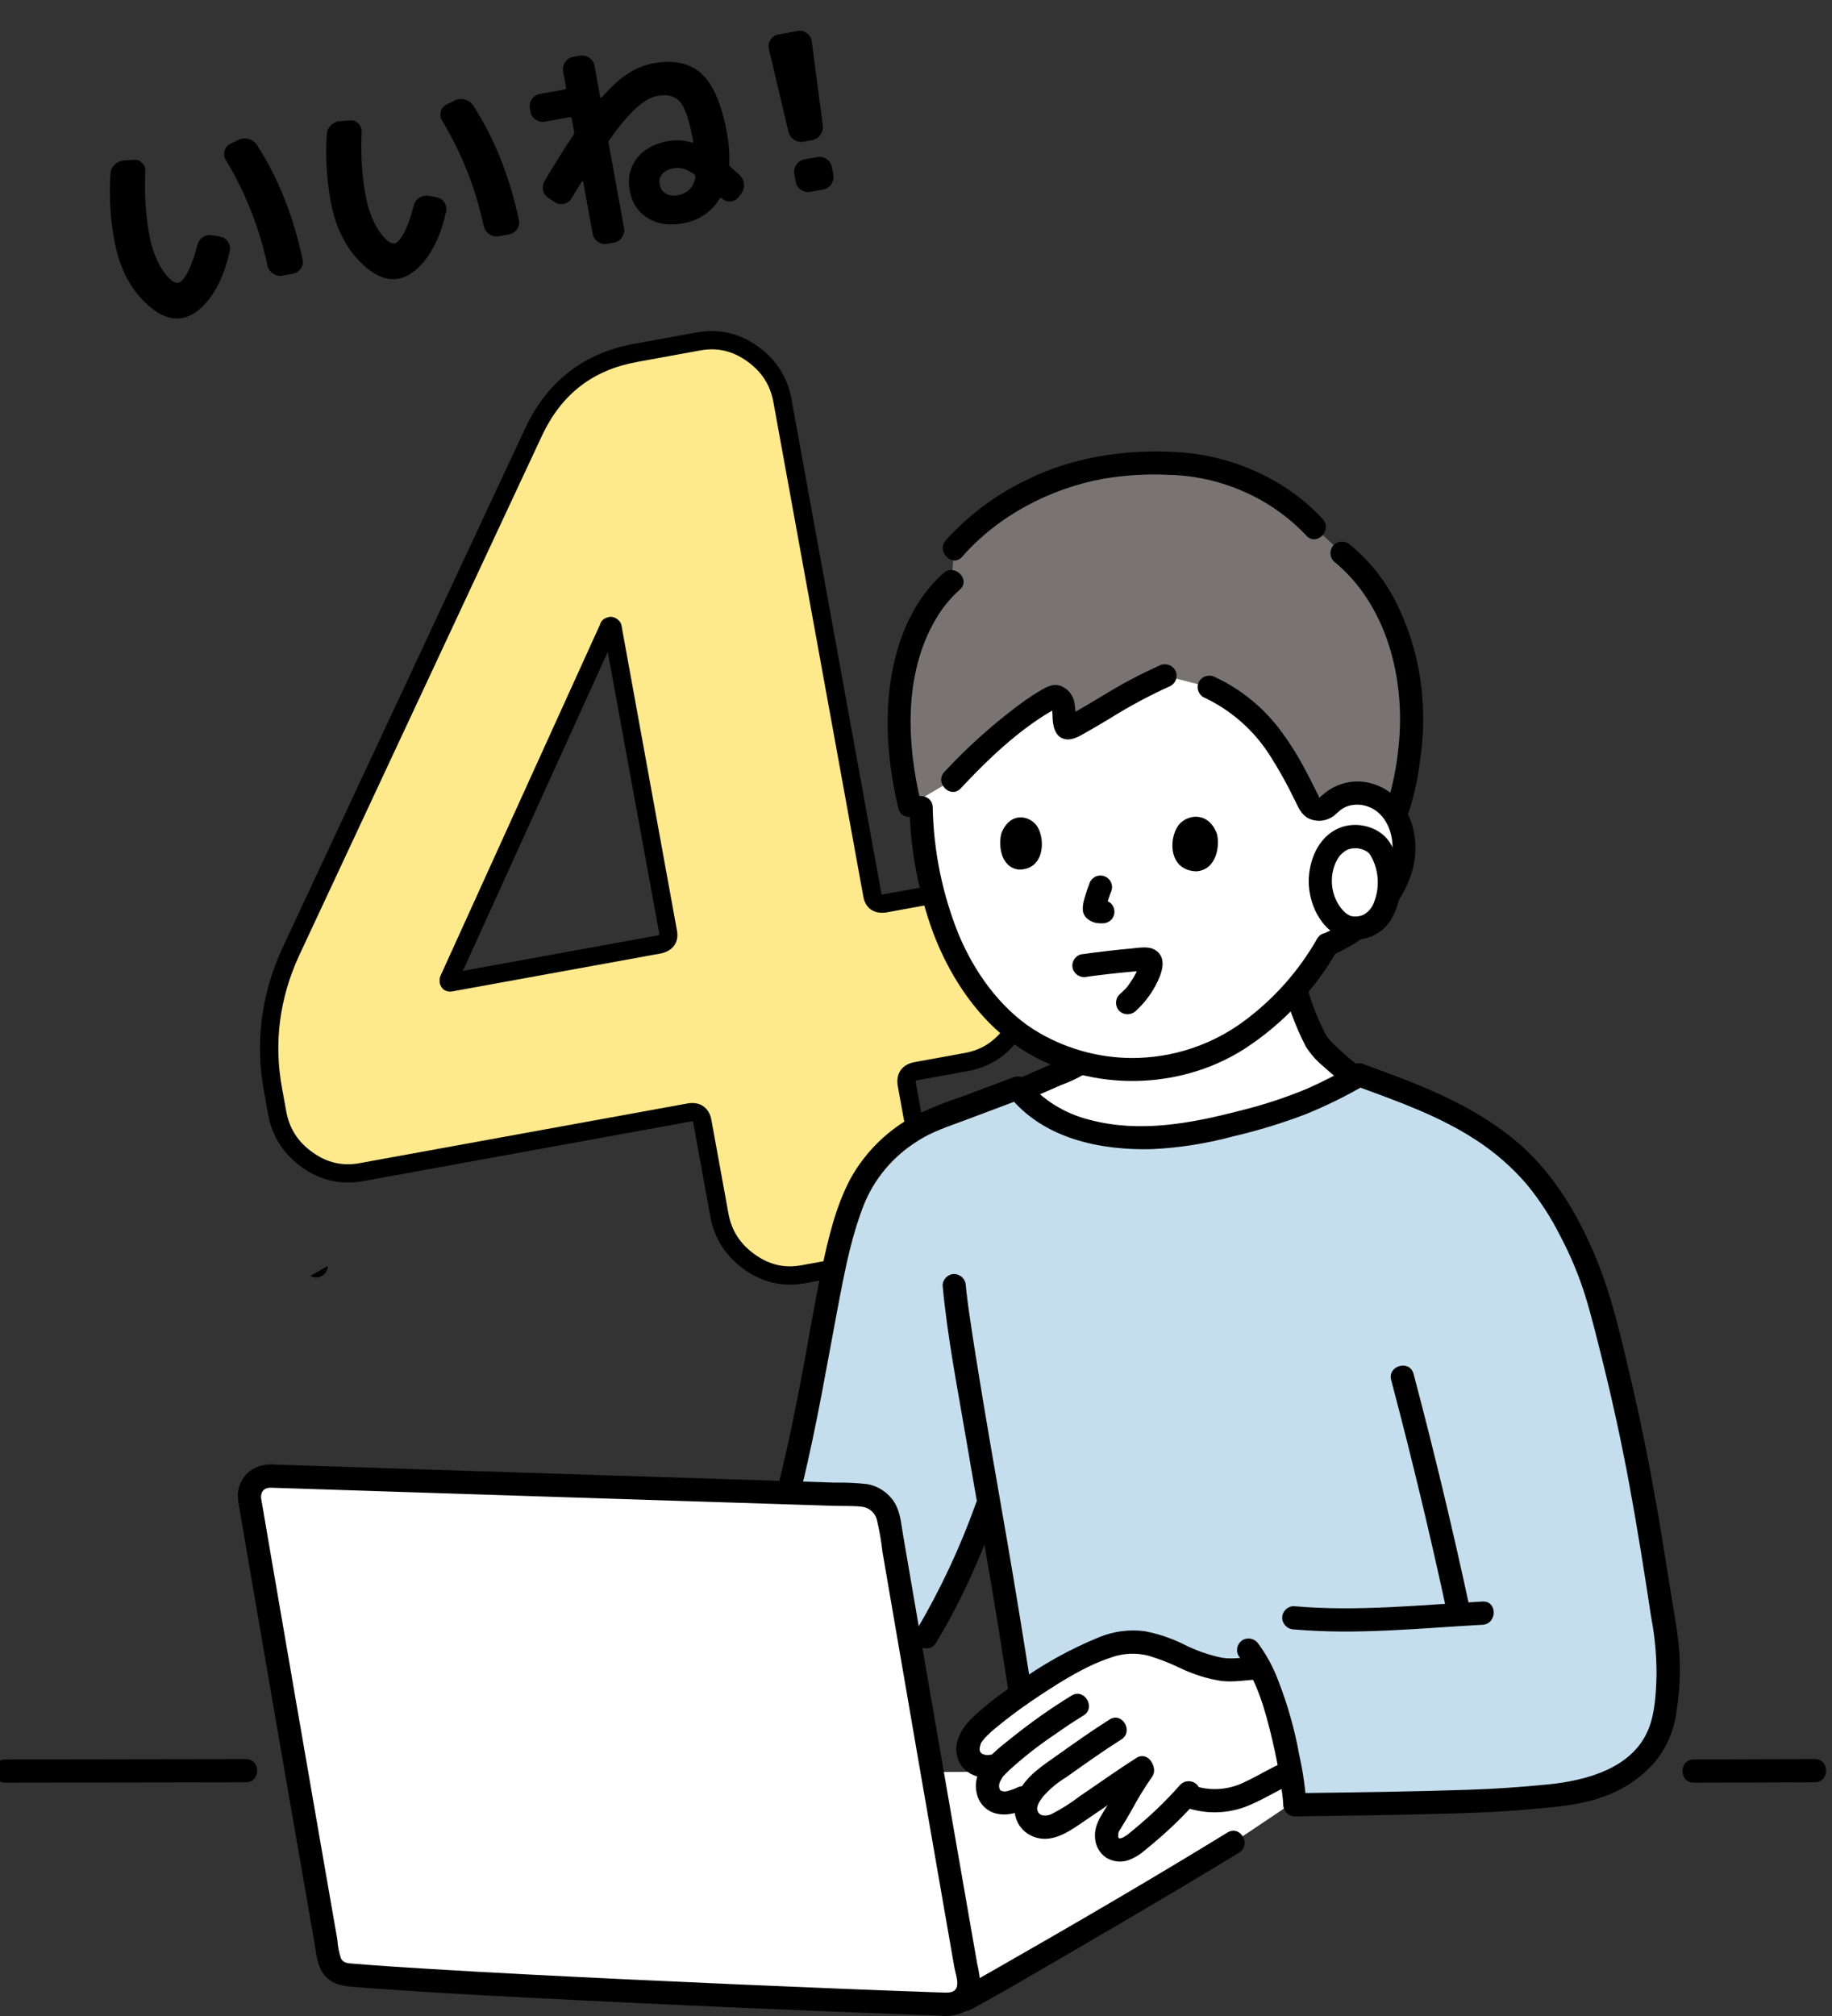 <svg width="100" height="110" viewBox="0 0 100 110" fill="none" xmlns="http://www.w3.org/2000/svg">
<rect x="0" y="0" width="100" height="110" fill="#333333" stroke="none"/>
<g clip-path="url(#clip0_180_4146)">
<path d="M9.939 17.354C9.24 17.483 8.507 17.139 7.746 16.327C6.985 15.515 6.482 14.442 6.24 13.112C6.021 11.909 5.951 10.698 6.031 9.479C6.043 9.282 6.121 9.114 6.263 8.979C6.404 8.844 6.575 8.77 6.777 8.758L7.308 8.721C7.484 8.707 7.634 8.762 7.759 8.891C7.884 9.018 7.943 9.172 7.935 9.352C7.876 10.557 7.947 11.696 8.14 12.766C8.285 13.561 8.529 14.215 8.87 14.727C9.21 15.237 9.499 15.471 9.735 15.428C9.883 15.401 10.055 15.209 10.245 14.854C10.436 14.497 10.612 14.002 10.774 13.374C10.823 13.186 10.924 13.042 11.081 12.938C11.237 12.836 11.407 12.801 11.593 12.834L11.995 12.906C12.188 12.937 12.337 13.029 12.442 13.185C12.547 13.339 12.581 13.509 12.542 13.697C12.31 14.748 11.954 15.595 11.474 16.24C10.994 16.883 10.482 17.257 9.939 17.354ZM14.603 14.493C14.15 12.405 13.388 10.483 12.322 8.725C12.228 8.571 12.207 8.407 12.256 8.231C12.305 8.055 12.412 7.928 12.576 7.848L13.014 7.635C13.186 7.547 13.366 7.528 13.559 7.578C13.75 7.629 13.903 7.732 14.012 7.892C15.176 9.681 16.01 11.769 16.518 14.156C16.559 14.338 16.524 14.504 16.414 14.656C16.303 14.812 16.156 14.906 15.976 14.937L15.41 15.041C15.228 15.074 15.06 15.037 14.902 14.926C14.742 14.819 14.642 14.672 14.603 14.492V14.493Z" fill="black"/>
<path d="M21.746 15.207C21.045 15.334 20.314 14.99 19.553 14.178C18.792 13.366 18.289 12.295 18.047 10.965C17.828 9.76 17.758 8.549 17.838 7.33C17.85 7.133 17.926 6.967 18.068 6.832C18.211 6.695 18.382 6.621 18.584 6.609L19.115 6.574C19.291 6.558 19.441 6.615 19.566 6.742C19.689 6.869 19.75 7.023 19.74 7.205C19.683 8.408 19.752 9.547 19.947 10.617C20.092 11.412 20.334 12.066 20.676 12.578C21.018 13.088 21.307 13.322 21.543 13.279C21.691 13.252 21.861 13.06 22.053 12.705C22.245 12.35 22.42 11.855 22.582 11.225C22.631 11.037 22.732 10.893 22.889 10.791C23.045 10.687 23.215 10.652 23.401 10.686L23.803 10.758C23.996 10.789 24.145 10.881 24.25 11.037C24.355 11.191 24.389 11.363 24.35 11.549C24.118 12.6 23.762 13.447 23.282 14.092C22.802 14.737 22.289 15.108 21.746 15.207ZM26.408 12.346C25.955 10.256 25.195 8.334 24.127 6.576C24.035 6.424 24.012 6.258 24.063 6.082C24.112 5.906 24.219 5.779 24.383 5.699L24.821 5.488C24.993 5.4 25.173 5.379 25.366 5.431C25.557 5.48 25.708 5.585 25.819 5.743C26.983 7.532 27.817 9.622 28.325 12.009C28.366 12.189 28.331 12.355 28.221 12.509C28.11 12.663 27.963 12.757 27.783 12.79L27.217 12.892C27.035 12.925 26.865 12.888 26.709 12.777C26.549 12.67 26.449 12.524 26.408 12.346Z" fill="black"/>
<path d="M29.718 9.891C30.265 8.969 30.793 8.129 31.297 7.37C31.335 7.315 31.349 7.257 31.337 7.192L31.209 6.485C31.197 6.413 31.154 6.383 31.081 6.397L29.75 6.639C29.567 6.672 29.399 6.633 29.239 6.524C29.081 6.415 28.985 6.27 28.953 6.09L28.922 5.912C28.889 5.73 28.927 5.562 29.037 5.408C29.148 5.254 29.293 5.16 29.474 5.127L30.808 4.885C30.878 4.873 30.909 4.83 30.896 4.76L30.738 3.899C30.707 3.717 30.742 3.549 30.848 3.391C30.953 3.233 31.098 3.137 31.277 3.104L31.654 3.036C31.837 3.003 32.007 3.042 32.164 3.151C32.322 3.262 32.419 3.407 32.452 3.587L32.761 5.286C32.764 5.304 32.775 5.315 32.791 5.325C32.809 5.335 32.825 5.333 32.84 5.323C33.358 4.731 33.84 4.294 34.283 4.011C34.728 3.726 35.191 3.54 35.67 3.454C36.779 3.251 37.654 3.442 38.294 4.024C38.932 4.608 39.395 5.69 39.684 7.272C39.795 7.885 39.834 8.444 39.806 8.946C39.801 9.012 39.824 9.065 39.87 9.104C40.133 9.342 40.303 9.493 40.382 9.559C40.52 9.698 40.596 9.86 40.611 10.049C40.624 10.238 40.574 10.412 40.455 10.57L40.318 10.754C40.214 10.895 40.069 10.975 39.886 10.992C39.702 11.008 39.544 10.955 39.416 10.832L39.401 10.811C39.359 10.77 39.316 10.782 39.273 10.848C38.828 11.578 38.157 12.026 37.26 12.19C36.52 12.325 35.885 12.225 35.353 11.895C34.821 11.565 34.495 11.065 34.373 10.397C34.252 9.729 34.38 9.145 34.757 8.651C35.133 8.155 35.697 7.839 36.444 7.702C36.901 7.62 37.34 7.645 37.764 7.78C37.782 7.794 37.8 7.792 37.818 7.776C37.837 7.76 37.84 7.741 37.837 7.717L37.818 7.612C37.629 6.565 37.395 5.882 37.124 5.561C36.849 5.241 36.441 5.129 35.898 5.229C35.55 5.291 35.172 5.502 34.763 5.862C34.352 6.222 33.852 6.811 33.261 7.635C33.221 7.692 33.209 7.75 33.221 7.813L34.063 12.442C34.096 12.622 34.057 12.792 33.949 12.95C33.837 13.108 33.693 13.204 33.511 13.237L33.133 13.305C32.953 13.338 32.785 13.299 32.632 13.19C32.477 13.079 32.383 12.934 32.35 12.752L31.834 9.92C31.832 9.902 31.823 9.893 31.805 9.887C31.788 9.883 31.774 9.889 31.761 9.908C31.709 9.99 31.622 10.133 31.494 10.334C31.369 10.535 31.271 10.697 31.206 10.814C31.111 10.97 30.974 11.07 30.79 11.115C30.608 11.16 30.438 11.133 30.282 11.031L29.962 10.82C29.797 10.72 29.692 10.58 29.649 10.402C29.605 10.222 29.628 10.052 29.72 9.89L29.718 9.891ZM37.959 9.659C37.965 9.61 37.944 9.561 37.897 9.513C37.495 9.228 37.127 9.117 36.797 9.177C36.505 9.23 36.291 9.335 36.154 9.493C36.014 9.653 35.965 9.839 36.005 10.052C36.047 10.279 36.156 10.448 36.336 10.558C36.514 10.669 36.728 10.701 36.98 10.656C37.539 10.554 37.865 10.222 37.959 9.66L37.959 9.659Z" fill="black"/>
<path d="M43.854 7.732C43.665 7.767 43.493 7.73 43.34 7.625C43.188 7.518 43.084 7.373 43.035 7.186L41.969 2.672C41.928 2.492 41.959 2.324 42.061 2.168C42.163 2.01 42.303 1.916 42.485 1.883L43.547 1.69C43.729 1.657 43.893 1.696 44.043 1.807C44.193 1.918 44.281 2.065 44.307 2.246L44.912 6.844C44.93 7.037 44.885 7.209 44.775 7.364C44.664 7.518 44.513 7.614 44.326 7.647L43.853 7.733L43.854 7.732ZM44.616 8.57C44.798 8.537 44.968 8.574 45.126 8.685C45.282 8.792 45.378 8.939 45.411 9.121L45.489 9.545C45.52 9.727 45.483 9.897 45.374 10.055C45.265 10.211 45.12 10.307 44.938 10.34L44.231 10.469C44.049 10.502 43.879 10.463 43.721 10.356C43.563 10.247 43.467 10.1 43.434 9.918L43.356 9.494C43.325 9.312 43.362 9.142 43.473 8.986C43.58 8.826 43.727 8.732 43.909 8.699L44.616 8.57Z" fill="black"/>
<path d="M19.703 63.959C18.646 64.15 17.67 63.926 16.771 63.283C15.871 62.64 15.324 61.791 15.132 60.734L14.894 59.425C14.427 56.853 14.753 54.353 15.876 51.917L29.14 23.536C30.271 21.147 32.12 19.72 34.693 19.253L38.136 18.626C39.193 18.435 40.171 18.659 41.07 19.302C41.97 19.945 42.515 20.794 42.707 21.849L47.619 48.847C47.685 49.214 47.926 49.361 48.34 49.285L51.094 48.783C52.151 48.592 53.139 48.816 54.063 49.453C54.985 50.094 55.542 50.939 55.735 51.996L55.973 53.305C56.164 54.362 55.942 55.35 55.303 56.272C54.664 57.196 53.817 57.752 52.762 57.944L50.006 58.446C49.594 58.522 49.424 58.766 49.498 59.178L50.426 64.274C50.619 65.331 50.406 66.319 49.791 67.237C49.176 68.157 48.34 68.71 47.283 68.903L43.84 69.528C42.783 69.721 41.807 69.497 40.908 68.852C40.008 68.209 39.463 67.362 39.269 66.305L38.341 61.209C38.267 60.795 38.023 60.625 37.609 60.701L19.703 63.959ZM24.486 53.482L24.498 53.552C24.506 53.599 24.533 53.616 24.58 53.607L35.943 51.541C36.355 51.465 36.529 51.246 36.463 50.877L33.432 34.211C33.422 34.166 33.395 34.147 33.35 34.156C33.256 34.172 33.215 34.203 33.225 34.248L24.486 53.482Z" fill="#FFE98D"/>
<path d="M43.12 70.095C42.231 70.095 41.392 69.815 40.617 69.258C39.613 68.542 38.994 67.578 38.777 66.395L37.849 61.299C37.836 61.226 37.82 61.193 37.813 61.181C37.807 61.184 37.77 61.181 37.7 61.194L19.793 64.452C18.602 64.665 17.489 64.41 16.481 63.69C15.475 62.972 14.856 62.007 14.641 60.824L14.403 59.516C13.92 56.852 14.263 54.226 15.424 51.709L28.689 23.325C29.889 20.791 31.879 19.257 34.606 18.762L38.048 18.135C39.241 17.922 40.354 18.176 41.362 18.897C42.367 19.614 42.985 20.578 43.2 21.761L48.112 48.758C48.1 48.8 48.144 48.815 48.25 48.793L51.005 48.291C52.19 48.078 53.315 48.33 54.348 49.041C55.379 49.758 56.011 50.722 56.228 51.906L56.466 53.215C56.681 54.403 56.428 55.527 55.715 56.557C55.002 57.588 54.038 58.22 52.852 58.436L50.097 58.938C50.024 58.952 49.991 58.968 49.98 58.975C49.983 58.98 49.978 59.017 49.992 59.089L50.92 64.184C51.136 65.367 50.897 66.488 50.208 67.515C49.52 68.544 48.566 69.176 47.375 69.395L43.931 70.02C43.658 70.07 43.388 70.095 43.122 70.095H43.12ZM37.791 60.184C38.018 60.184 38.218 60.243 38.388 60.361C38.622 60.523 38.773 60.779 38.834 61.122L39.762 66.216C39.932 67.148 40.403 67.877 41.199 68.445C41.991 69.013 42.824 69.208 43.751 69.036L47.195 68.411C48.123 68.241 48.837 67.766 49.376 66.959C49.923 66.145 50.105 65.296 49.935 64.364L49.007 59.268C48.884 58.583 49.233 58.08 49.916 57.955L52.673 57.452C53.602 57.284 54.328 56.805 54.893 55.988C55.457 55.173 55.651 54.324 55.482 53.394L55.244 52.086C55.074 51.158 54.596 50.431 53.779 49.863C52.962 49.3 52.115 49.106 51.184 49.275L48.431 49.777C48.079 49.841 47.781 49.792 47.545 49.631C47.393 49.526 47.197 49.319 47.128 48.937L42.216 21.94C42.047 21.008 41.577 20.279 40.781 19.711C39.989 19.146 39.155 18.951 38.226 19.12L34.784 19.747C32.358 20.186 30.661 21.497 29.594 23.752L16.331 52.131C15.26 54.455 14.941 56.88 15.388 59.338L15.626 60.646C15.795 61.579 16.265 62.308 17.063 62.877C17.853 63.442 18.69 63.636 19.615 63.468L37.521 60.21C37.616 60.193 37.707 60.185 37.792 60.185L37.791 60.184ZM24.582 54.106C24.465 54.106 24.327 54.072 24.241 54.013C24.129 53.936 24.027 53.769 24.005 53.634C23.988 53.536 23.99 53.365 24.031 53.275L32.747 34.09C32.763 34.029 32.787 33.973 32.818 33.927C32.914 33.785 33.065 33.696 33.267 33.662C33.529 33.611 33.863 33.843 33.919 34.103L36.954 50.786C37.069 51.429 36.717 51.905 36.033 52.031L24.669 54.098C24.642 54.103 24.612 54.105 24.581 54.105L24.582 54.106ZM33.173 35.572L25.267 52.974L35.854 51.048C35.962 51.028 35.997 51.002 35.997 51.001L33.174 35.571L33.173 35.572Z" fill="black"/>
<path d="M50.879 96.688C51.492 100.229 52.146 103.987 52.862 108.086L53.035 108.904C55.394 107.598 63.326 102.987 67.322 100.534C67.322 100.534 69.09 99.346 70.669 98.29C70.64 97.955 70.566 97.358 70.439 96.623L50.879 96.687V96.688Z" fill="white"/>
<path d="M71.81 56.757C71.364 55.862 70.998 54.93 70.718 53.97C70.358 54.382 69.974 54.774 69.569 55.142C68.293 56.385 66.749 57.32 65.056 57.875C63.109 58.481 61.03 58.523 59.061 57.995C59.035 57.988 59.008 57.98 58.982 57.973C58.867 58.072 58.74 58.154 58.602 58.218C57.198 58.84 56.694 59.063 55.659 59.509C55.675 59.529 55.691 59.547 55.708 59.565C56.402 60.345 57.267 60.954 58.235 61.346C58.876 61.612 59.546 61.801 60.232 61.907C62.134 62.189 64.072 62.113 65.946 61.682C68.753 61.025 71.067 60.43 73.543 59.017C73.564 59.007 73.779 58.888 73.96 58.787C73.111 58.154 72.053 57.24 71.812 56.757H71.81Z" fill="white"/>
<path d="M69.978 53.602C70.106 54.192 70.282 54.771 70.504 55.333C70.722 55.937 70.979 56.525 71.274 57.095C71.526 57.499 71.842 57.86 72.209 58.163C72.662 58.58 73.145 58.964 73.638 59.333C73.94 59.507 74.327 59.406 74.505 59.106C74.673 58.803 74.573 58.421 74.278 58.239C73.872 57.934 73.479 57.61 73.106 57.267C72.923 57.099 72.744 56.926 72.578 56.739C72.55 56.708 72.523 56.675 72.495 56.643C72.371 56.505 72.526 56.692 72.471 56.614C72.423 56.545 72.379 56.472 72.341 56.397C71.825 55.407 71.442 54.354 71.202 53.264C71.109 52.927 70.76 52.728 70.423 52.821C70.086 52.914 69.888 53.263 69.981 53.6L69.978 53.602Z" fill="black"/>
<path d="M55.963 60.06C56.62 59.777 57.275 59.491 57.93 59.201C58.357 59.046 58.771 58.853 59.165 58.627C59.587 58.314 59.944 57.92 60.215 57.469C60.389 57.167 60.288 56.781 59.988 56.602C59.685 56.434 59.303 56.534 59.121 56.829C59.023 56.987 58.912 57.137 58.791 57.278C58.721 57.356 58.647 57.43 58.569 57.499C58.49 57.57 58.578 57.499 58.525 57.532C58.481 57.56 58.438 57.588 58.393 57.613C58.009 57.821 57.586 57.976 57.187 58.153C56.567 58.427 55.946 58.698 55.324 58.966C55.023 59.143 54.921 59.531 55.097 59.833C55.28 60.126 55.659 60.226 55.963 60.06Z" fill="black"/>
<path d="M63.852 62.012C64.556 61.951 65.255 61.84 65.943 61.68C68.75 61.023 71.064 60.428 73.54 59.015C73.58 58.995 74.32 58.584 74.2 58.649C76.671 59.554 79.598 60.587 81.749 62.267C82.644 62.933 83.445 63.715 84.132 64.594C85.522 66.491 86.574 68.615 87.241 70.87C89.118 77.674 89.88 82.307 90.995 89.757C91.136 91.224 91.043 92.705 90.72 94.143C90.294 95.674 88.941 96.809 87.459 97.384C85.977 97.959 84.355 97.994 82.774 98.155C80.77 98.359 72.01 98.457 70.681 98.476C70.485 96.426 70.052 94.406 69.391 92.455H55.712C55.517 91.22 55.211 89.396 55.039 88.227C54.921 87.411 54.485 84.934 53.983 82.036L53.877 82.204C53.217 83.963 51.829 87.243 50.535 89.326L43.134 81.047C43.831 78.241 44.287 75.752 44.807 72.899C45.227 70.6 45.641 68.09 46.422 65.889C46.836 64.601 47.598 63.452 48.623 62.569C49.307 61.963 50.083 61.469 50.922 61.107L55.544 59.37C55.597 59.437 55.65 59.502 55.704 59.562C56.835 60.865 58.513 61.634 60.227 61.904C61.426 62.084 62.642 62.12 63.85 62.011L63.852 62.012Z" fill="white"/>
<path d="M74.203 58.648C74.215 58.642 74.216 58.641 74.203 58.648V58.648Z" fill="white"/>
<path d="M90.995 89.758C89.881 82.309 89.118 77.675 87.241 70.871C87.138 70.497 87.009 70.101 86.859 69.692C86.197 67.872 85.278 66.156 84.132 64.595C83.445 63.716 82.644 62.934 81.749 62.268C79.598 60.587 76.67 59.555 74.203 58.648C74.127 58.691 73.573 58.999 73.539 59.015C71.064 60.427 68.749 61.021 65.942 61.68C64.068 62.111 62.13 62.187 60.228 61.905C58.514 61.636 56.835 60.866 55.705 59.563C55.65 59.502 55.597 59.438 55.545 59.371L50.923 61.108C50.084 61.47 49.308 61.964 48.624 62.57C47.599 63.453 46.837 64.602 46.423 65.89C45.642 68.091 45.227 70.601 44.808 72.9C44.263 75.888 43.785 78.48 43.031 81.452C44.68 81.505 46.049 81.547 46.994 81.575C47.747 81.598 48.379 82.149 48.505 82.891C48.934 85.406 49.372 87.959 49.828 90.601C51.404 87.917 52.759 85.109 53.877 82.205C53.877 82.205 53.914 82.126 53.975 81.997C54.481 84.912 54.92 87.408 55.038 88.228C55.21 89.397 55.515 91.22 55.711 92.456C56.786 91.702 57.912 91.025 59.082 90.43C60.156 89.884 61.36 89.398 62.534 89.651C64.033 89.976 64.76 90.638 66.248 91.002C67.296 91.26 67.883 91.022 68.766 90.998C70.084 93.538 70.655 97.759 70.68 98.478C72.009 98.458 80.769 98.361 82.773 98.157C84.354 97.996 85.976 97.96 87.458 97.386C88.94 96.812 90.293 95.676 90.719 94.145C91.042 92.706 91.136 91.226 90.995 89.758Z" fill="#C4DEEE"/>
<path d="M53.906 97.506C53.906 97.475 53.904 97.445 53.906 97.415C53.913 97.112 54.028 96.822 54.23 96.597L54.464 96.3L54.16 96.364C53.707 96.473 53.233 96.297 52.962 95.918C52.74 95.591 52.88 95.039 52.978 94.841C53.138 94.574 53.336 94.332 53.567 94.123C53.834 93.859 54.99 92.975 55.291 92.756C56.491 91.88 57.76 91.102 59.084 90.428C60.158 89.882 61.362 89.396 62.536 89.649C64.035 89.974 64.762 90.636 66.25 91C67.298 91.258 67.886 91.02 68.768 90.997C69.633 92.664 70.176 95.055 70.455 96.705L70.272 96.76C69.895 96.918 68.943 97.509 67.847 97.963C66.859 98.37 65.75 98.365 64.765 97.95C63.905 98.906 62.965 99.786 61.954 100.582C61.766 100.733 61.143 101.191 60.634 100.76C60.3 100.477 60.378 99.829 60.543 99.577C61.336 98.361 61.673 97.459 62.551 96.338C61.096 97.242 59.697 98.3 58.249 99.218C57.778 99.516 57.385 99.775 56.836 99.679C56.325 99.598 55.958 99.143 55.986 98.627C56.015 98.361 56.112 98.106 56.268 97.888L55.832 98.09C55.566 98.227 55.28 98.322 54.985 98.371C54.679 98.417 54.368 98.325 54.135 98.121C53.994 97.946 53.914 97.731 53.907 97.506H53.906Z" fill="white"/>
<path d="M43.745 81.217C44.604 77.748 45.176 74.226 45.85 70.719C46.174 69.032 46.529 67.314 47.164 65.711C47.742 64.299 48.747 63.103 50.039 62.291C50.848 61.75 51.768 61.464 52.673 61.124L55.714 59.982L55.098 59.819C56.952 62.123 60.039 62.771 62.856 62.702C64.362 62.632 65.856 62.398 67.311 62.005C68.654 61.693 69.975 61.29 71.263 60.799C72.389 60.341 73.481 59.804 74.531 59.191C74.776 59.044 74.895 58.752 74.821 58.476C74.72 58.136 74.362 57.941 74.022 58.042C73.976 58.056 73.932 58.074 73.89 58.098L73.878 58.104C73.363 58.382 73.547 59.085 74.029 59.262C76.266 60.08 78.546 60.883 80.553 62.193C81.585 62.86 82.516 63.671 83.32 64.6C84.048 65.483 84.673 66.446 85.183 67.471C85.726 68.497 86.174 69.569 86.523 70.676C86.886 71.858 87.179 73.067 87.477 74.266C88.036 76.512 88.525 78.773 88.945 81.049C89.388 83.441 89.766 85.845 90.131 88.249C90.335 89.313 90.432 90.394 90.421 91.477C90.389 92.403 90.342 93.421 90.003 94.296C89.156 96.481 86.588 97.156 84.5 97.364C83.041 97.509 81.588 97.609 80.123 97.658C77.134 97.758 74.143 97.796 71.153 97.836L70.68 97.842L71.313 98.475C71.25 97.556 71.118 96.642 70.917 95.743C70.667 94.356 70.282 92.996 69.768 91.684C69.503 90.981 69.145 90.317 68.703 89.71C68.519 89.417 68.14 89.318 67.836 89.483C67.536 89.661 67.435 90.047 67.609 90.35C68.62 91.66 69.078 93.365 69.452 94.952C69.631 95.711 69.781 96.475 69.901 97.247C69.925 97.401 69.948 97.555 69.969 97.709C69.947 97.546 69.976 97.764 69.98 97.794C69.988 97.854 69.995 97.915 70.002 97.975C70.021 98.142 70.039 98.309 70.046 98.476C70.052 98.824 70.332 99.104 70.679 99.109C73.544 99.067 76.41 99.033 79.274 98.951C80.642 98.912 82.003 98.853 83.365 98.732C84.719 98.612 86.107 98.527 87.401 98.076C88.516 97.71 89.515 97.057 90.298 96.183C90.98 95.365 91.406 94.365 91.523 93.306C91.688 92.25 91.735 91.179 91.665 90.112C91.557 88.808 91.29 87.502 91.089 86.21C90.894 84.958 90.693 83.707 90.477 82.459C90.077 80.145 89.622 77.84 89.089 75.555C88.522 73.122 87.98 70.635 86.989 68.334C86.004 66.045 84.672 63.866 82.743 62.254C80.768 60.605 78.445 59.565 76.056 58.664C75.494 58.453 74.93 58.247 74.367 58.04L74.518 59.198L74.53 59.192L73.599 58.813L73.89 58.098C73.078 58.574 72.24 59.005 71.382 59.389C70.184 59.889 68.948 60.295 67.687 60.603C65.025 61.294 62.232 61.826 59.51 61.109C58.133 60.777 56.9 60.01 55.992 58.923C55.833 58.758 55.595 58.695 55.376 58.76L52.578 59.811C51.691 60.099 50.823 60.444 49.981 60.845C48.485 61.626 47.25 62.828 46.429 64.303C45.607 65.844 45.201 67.612 44.843 69.308C44.465 71.104 44.167 72.917 43.83 74.722C43.445 76.785 43.027 78.841 42.522 80.879C42.326 81.671 43.548 82.008 43.744 81.216H43.747L43.745 81.217Z" fill="black"/>
<path d="M51.454 70.148C51.71 72.93 52.257 75.701 52.725 78.453C53.231 81.429 53.766 84.4 54.264 87.377C54.556 89.124 54.823 90.876 55.1 92.625C55.195 92.961 55.542 93.158 55.879 93.067C56.211 92.967 56.406 92.624 56.321 92.288C55.872 89.45 55.416 86.613 54.924 83.782C54.353 80.498 53.775 77.215 53.251 73.923C53.129 73.158 53.011 72.394 52.902 71.628C52.891 71.549 52.88 71.471 52.869 71.393C52.864 71.356 52.835 71.148 52.846 71.229C52.856 71.306 52.831 71.114 52.826 71.077C52.816 71.003 52.807 70.929 52.798 70.855C52.769 70.619 52.741 70.383 52.719 70.147C52.71 69.801 52.432 69.523 52.086 69.514C51.737 69.516 51.455 69.799 51.453 70.147L51.454 70.148Z" fill="black"/>
<path d="M51.082 89.647C52.482 87.377 53.551 84.865 54.487 82.374C54.577 82.038 54.381 81.691 54.046 81.595C53.71 81.51 53.366 81.705 53.267 82.037C52.4 84.46 51.303 86.795 49.99 89.008C49.561 89.704 50.656 90.341 51.084 89.648L51.082 89.647Z" fill="black"/>
<path d="M75.937 75.298C77.068 79.566 78.097 83.859 79.025 88.178C79.196 88.975 80.418 88.638 80.247 87.841C79.32 83.524 78.291 79.23 77.159 74.961C76.95 74.174 75.728 74.508 75.937 75.298Z" fill="black"/>
<path d="M70.622 88.906C74.038 89.212 77.511 88.84 80.926 88.652C81.737 88.607 81.742 87.34 80.926 87.385C77.513 87.573 74.039 87.945 70.622 87.639C70.273 87.641 69.991 87.924 69.989 88.272C69.996 88.619 70.276 88.899 70.622 88.906Z" fill="black"/>
<path d="M53.991 95.756C53.855 95.775 53.717 95.75 53.597 95.684C53.421 95.564 53.47 95.365 53.523 95.183C53.562 95.051 53.539 95.133 53.523 95.164C53.551 95.107 53.583 95.052 53.62 95C53.702 94.892 53.792 94.791 53.89 94.697C54.02 94.565 54.157 94.44 54.3 94.322C55.097 93.662 55.931 93.049 56.797 92.484C57.993 91.703 59.291 90.88 60.657 90.436C61.315 90.2 62.03 90.168 62.706 90.345C63.296 90.525 63.871 90.75 64.427 91.018C65.124 91.354 65.867 91.589 66.631 91.713C67.344 91.807 68.033 91.662 68.745 91.634C69.557 91.602 69.562 90.335 68.745 90.367C68.07 90.393 67.39 90.561 66.715 90.455C65.99 90.306 65.287 90.061 64.627 89.727C63.946 89.388 63.222 89.145 62.475 89.002C61.631 88.896 60.775 89.01 59.988 89.334C58.382 89.991 56.862 90.84 55.46 91.863C54.58 92.431 53.754 93.08 52.995 93.802C52.447 94.366 52.022 95.126 52.277 95.938C52.55 96.807 53.508 97.126 54.329 96.979C54.664 96.883 54.861 96.537 54.771 96.2C54.672 95.868 54.328 95.673 53.992 95.758L53.991 95.756Z" fill="black"/>
<path d="M58.496 92.512C57.326 93.232 56.203 94.026 55.136 94.89C54.212 95.623 52.939 96.601 53.345 97.959C53.493 98.483 53.928 98.876 54.464 98.972C55.066 99.085 55.609 98.885 56.15 98.637C56.45 98.459 56.551 98.073 56.377 97.77C56.195 97.475 55.813 97.375 55.51 97.543C55.357 97.616 55.198 97.674 55.035 97.717C54.936 97.749 54.83 97.756 54.728 97.736C54.7 97.73 54.568 97.676 54.611 97.698C54.647 97.716 54.588 97.672 54.577 97.649C54.535 97.551 54.524 97.442 54.545 97.337C54.537 97.395 54.57 97.248 54.577 97.227C54.562 97.269 54.633 97.121 54.656 97.088C54.691 97.033 54.765 96.875 54.828 96.841C54.791 96.861 54.724 96.962 54.802 96.88C54.828 96.851 54.855 96.821 54.883 96.792C54.944 96.728 55.007 96.666 55.071 96.605C55.874 95.872 56.732 95.202 57.637 94.599C58.128 94.254 58.625 93.916 59.139 93.607C59.837 93.188 59.201 92.092 58.499 92.513H58.497L58.496 92.512Z" fill="black"/>
<path d="M60.567 93.822C59.61 94.424 58.689 95.078 57.768 95.733C56.929 96.33 56.016 96.887 55.561 97.856C55.128 98.776 55.457 99.873 56.458 100.233C57.535 100.62 58.53 99.803 59.37 99.242C60.471 98.505 61.544 97.728 62.662 97.017C63.348 96.581 62.713 95.484 62.022 95.923C60.972 96.591 59.961 97.317 58.929 98.014C58.445 98.386 57.927 98.713 57.383 98.991C57.141 99.094 56.787 99.109 56.662 98.874C56.521 98.61 56.718 98.316 56.924 98.04C57.294 97.617 57.728 97.254 58.21 96.965C59.197 96.265 60.18 95.559 61.205 94.915C61.893 94.482 61.258 93.384 60.566 93.821L60.567 93.822Z" fill="black"/>
<path d="M61.816 96.269C61.375 96.905 60.97 97.567 60.605 98.25C60.244 98.885 59.712 99.488 59.773 100.264C59.789 100.701 60.011 101.105 60.371 101.353C60.74 101.586 61.196 101.638 61.609 101.493C61.923 101.375 62.213 101.202 62.465 100.98C62.793 100.716 63.115 100.445 63.431 100.167C64.103 99.574 64.738 98.939 65.331 98.267C65.57 98.016 65.57 97.622 65.331 97.371C65.082 97.127 64.684 97.127 64.435 97.371C63.983 97.883 63.508 98.374 63.01 98.841C62.751 99.083 62.487 99.319 62.217 99.549C62.087 99.66 61.955 99.77 61.823 99.879C61.75 99.939 61.677 99.999 61.603 100.058C61.573 100.087 61.541 100.113 61.507 100.135C61.547 100.115 61.632 100.046 61.541 100.109C61.455 100.167 61.367 100.221 61.275 100.271C61.181 100.321 61.328 100.269 61.22 100.289C61.183 100.296 61.146 100.31 61.109 100.315C61.198 100.3 61.132 100.326 61.104 100.307C61.11 100.311 61.243 100.358 61.096 100.305C61.093 100.305 61.006 100.265 61.054 100.291C61.126 100.329 61.014 100.217 61.084 100.33C61.045 100.268 61.049 100.211 61.061 100.299C61.053 100.274 61.046 100.249 61.041 100.224C61.031 100.177 61.032 100.19 61.043 100.263L61.039 100.21C61.039 100.157 61.039 100.104 61.041 100.052C61.043 99.932 61.044 100.044 61.038 100.068C61.044 100.044 61.047 100.02 61.054 99.997C61.061 99.974 61.068 99.951 61.073 99.929C61.096 99.823 61.07 99.939 61.056 99.961C61.099 99.892 61.14 99.822 61.184 99.754C61.371 99.46 61.548 99.159 61.72 98.857C62.08 98.185 62.478 97.534 62.913 96.908C63.087 96.606 62.986 96.219 62.686 96.041C62.383 95.873 62.001 95.973 61.819 96.268H61.817L61.816 96.269Z" fill="black"/>
<path d="M64.97 98.7C66.073 99.016 67.253 98.93 68.298 98.454C69.085 98.117 69.807 97.647 70.591 97.308C70.891 97.129 70.992 96.743 70.818 96.441C70.636 96.145 70.255 96.046 69.951 96.213C69.256 96.514 68.61 96.93 67.919 97.245C67.107 97.644 66.175 97.728 65.306 97.477C64.523 97.243 64.188 98.466 64.969 98.698L64.97 98.7Z" fill="black"/>
<path d="M13.623 81.811C14.895 89.257 16.237 97.019 17.95 106.847C18.034 107.334 18.435 107.704 18.927 107.749C24.834 108.275 44.81 109.14 51.756 109.364C52.357 109.384 52.861 108.912 52.881 108.311C52.883 108.236 52.878 108.161 52.865 108.086C51.155 98.298 49.797 90.441 48.508 82.892C48.382 82.149 47.75 81.599 46.997 81.576C41.3 81.404 20.246 80.719 14.731 80.541C14.131 80.521 13.629 80.991 13.609 81.59C13.607 81.664 13.611 81.738 13.623 81.811Z" fill="white"/>
<path d="M13.012 81.978C13.88 87.054 14.754 92.129 15.633 97.203C16.14 100.13 16.649 103.056 17.16 105.983C17.28 106.678 17.311 107.435 17.872 107.939C18.27 108.297 18.744 108.366 19.253 108.409C19.838 108.458 20.425 108.501 21.012 108.541C24.575 108.789 28.145 108.969 31.715 109.145C35.849 109.349 39.983 109.536 44.117 109.705C45.837 109.775 47.557 109.843 49.279 109.908C49.962 109.933 50.645 109.957 51.33 109.981C51.781 110.038 52.239 109.964 52.65 109.767C53.185 109.454 53.514 108.88 53.514 108.259C53.484 107.882 53.426 107.507 53.339 107.139L53.127 105.928C52.993 105.16 52.859 104.391 52.725 103.623C52.477 102.191 52.227 100.76 51.978 99.328C51.511 96.634 51.044 93.939 50.58 91.244C50.145 88.722 49.712 86.199 49.281 83.675C49.181 83.093 49.141 82.471 48.813 81.963C48.481 81.444 47.949 81.088 47.343 80.979C46.76 80.913 46.172 80.886 45.586 80.897C42.306 80.795 39.026 80.691 35.748 80.584C31.765 80.456 27.784 80.327 23.802 80.199C20.869 80.104 17.934 80.009 15.001 79.914C14.562 79.866 14.121 79.964 13.745 80.192C13.213 80.549 12.922 81.171 12.992 81.808C13.002 82.153 13.28 82.431 13.624 82.441C13.973 82.439 14.255 82.156 14.258 81.808C14.207 81.412 14.393 81.165 14.799 81.175C15.024 81.18 15.252 81.19 15.477 81.197L17.197 81.253L21.744 81.4C25.524 81.522 29.305 81.644 33.084 81.766C36.593 81.879 40.102 81.991 43.609 82.103L45.511 82.163C46.016 82.179 46.538 82.155 47.039 82.211C47.422 82.251 47.743 82.517 47.855 82.885C47.998 83.472 48.102 84.068 48.169 84.668C48.373 85.857 48.577 87.047 48.782 88.236C49.69 93.52 50.603 98.803 51.525 104.085C51.651 104.812 51.779 105.539 51.906 106.267C51.968 106.628 52.032 106.989 52.094 107.349C52.148 107.649 52.297 108.043 52.243 108.347C52.182 108.697 51.87 108.733 51.569 108.723C51.276 108.714 50.98 108.704 50.687 108.693C49.167 108.64 47.65 108.583 46.132 108.521C42.215 108.364 38.3 108.193 34.386 108.008C30.645 107.831 26.905 107.645 23.168 107.415C21.875 107.336 20.584 107.253 19.294 107.145C19.03 107.123 18.744 107.131 18.608 106.853C18.502 106.524 18.436 106.184 18.416 105.839L18.215 104.693C17.963 103.244 17.712 101.795 17.459 100.347C16.576 95.254 15.695 90.16 14.82 85.065C14.624 83.924 14.43 82.783 14.235 81.642C14.139 81.306 13.793 81.109 13.456 81.199C13.123 81.299 12.928 81.642 13.014 81.979L13.012 81.978Z" fill="black"/>
<path d="M67.003 99.987C62.841 102.541 58.616 104.999 54.375 107.42C53.702 107.804 53.029 108.192 52.347 108.558C51.629 108.944 52.268 110.038 52.986 109.652C54.517 108.829 56.016 107.942 57.521 107.071C59.799 105.751 62.07 104.419 64.333 103.075C65.439 102.417 66.542 101.752 67.642 101.081C68.336 100.655 67.7 99.559 67.003 99.987Z" fill="black"/>
<path d="M92.454 97.269C94.336 97.269 96.218 97.256 98.099 97.251C98.42 97.25 98.741 97.249 99.062 97.248C99.877 97.248 99.879 95.981 99.062 95.981C97.144 95.981 95.227 95.993 93.308 95.999C93.023 95.999 92.737 96.001 92.452 96.002C91.637 96.002 91.635 97.269 92.452 97.269H92.454Z" fill="black"/>
<path d="M0.289 97.269C1.757 97.269 3.226 97.267 4.694 97.262L11.658 97.251C12.248 97.251 12.837 97.251 13.426 97.248C14.241 97.248 14.243 95.981 13.426 95.981C11.908 95.981 10.39 95.983 8.872 95.988L1.949 95.999C1.395 95.999 0.841 95.999 0.286 96.002C-0.529 96.002 -0.531 97.269 0.286 97.269H0.289Z" fill="black"/>
<path d="M16.626 69.07L17.579 68.523L16.626 69.07Z" fill="black"/>
<path d="M16.941 69.619C17.248 69.793 17.638 69.684 17.811 69.377C17.864 69.284 17.892 69.179 17.894 69.071" fill="black"/>
<path d="M72.639 43.823C73.365 43.114 74.613 43.112 75.441 43.699C76.257 44.333 76.707 45.329 76.643 46.361C76.567 47.38 76.191 48.354 75.561 49.159C74.753 50.223 73.674 51.049 72.437 51.552C71.679 52.894 70.711 54.106 69.57 55.142C68.294 56.385 66.75 57.32 65.057 57.875C63.11 58.481 61.031 58.523 59.061 57.995C58 57.718 56.988 57.279 56.062 56.694C54.995 55.981 54.071 55.074 53.337 54.021C52.417 52.769 51.712 51.372 51.252 49.888C50.815 48.543 50.526 47.155 50.391 45.748C50.302 44.974 50.264 44.316 50.247 43.831C50.247 43.831 48.987 35.649 59.857 35.097C72.313 34.466 72.641 43.824 72.641 43.824L72.639 43.823Z" fill="white"/>
<path d="M72.508 43.935C72.29 44.205 71.895 44.246 71.625 44.029C71.567 43.981 71.519 43.925 71.481 43.862C70.322 41.489 69.435 39.908 67.819 38.62C67.276 38.154 66.665 37.775 66.007 37.493L63.591 36.87C61.68 37.669 59.234 39.364 58.412 39.687C57.937 39.873 58.183 38.979 58.001 38.364C57.911 38.06 57.648 37.938 57.449 38.041C55.749 38.914 53.351 41.112 51.998 42.563L49.654 43.947C48.286 38.346 49.516 33.864 51.95 31.718L52.076 29.927C52.879 29.056 53.785 28.288 54.775 27.64C58.505 25.177 62.119 25.155 64.558 25.317C67.576 25.515 70.406 27.267 71.758 28.777L73.257 30.177C76.084 32.45 77.022 36.156 77.063 39.3C77.079 40.498 76.723 43.141 76.163 44.477C75.978 44.17 75.733 43.904 75.442 43.697C74.614 43.109 73.366 43.111 72.64 43.821L72.508 43.934V43.935Z" fill="#797473"/>
<path d="M76.916 44.265C77.227 43.263 77.44 42.234 77.554 41.191C77.677 40.297 77.713 39.393 77.664 38.492C77.572 36.4 77.01 34.355 76.02 32.51C75.428 31.447 74.642 30.505 73.703 29.733C73.452 29.495 73.059 29.495 72.807 29.733C72.562 29.982 72.562 30.38 72.807 30.629C75.739 33.017 76.735 37.129 76.338 40.764C76.235 41.838 76.019 42.899 75.694 43.928C75.437 44.704 76.66 45.037 76.916 44.265Z" fill="black"/>
<path d="M51.501 31.271C48.987 33.513 48.292 37.219 48.48 40.436C48.558 41.677 48.746 42.909 49.042 44.117C49.233 44.909 50.455 44.574 50.264 43.78C49.485 40.551 49.329 36.776 51.063 33.81C51.415 33.194 51.866 32.639 52.397 32.167C53.007 31.623 52.108 30.73 51.501 31.271Z" fill="black"/>
<path d="M72.204 28.332C70.217 26.137 67.191 24.832 64.264 24.667C61.403 24.506 58.563 24.924 55.98 26.213C54.333 27.014 52.855 28.123 51.627 29.48C51.094 30.092 51.986 30.992 52.523 30.376C54.469 28.142 57.327 26.651 60.219 26.124C61.404 25.922 62.607 25.851 63.807 25.911C65.176 25.942 66.527 26.236 67.786 26.777C69.118 27.341 70.318 28.175 71.309 29.227C71.857 29.832 72.751 28.935 72.205 28.331L72.204 28.332Z" fill="black"/>
<path d="M65.686 38.04C67.194 38.739 68.467 39.861 69.35 41.27C69.838 42.042 70.282 42.841 70.678 43.664C70.877 44.064 71.029 44.461 71.454 44.667C71.964 44.897 72.564 44.783 72.955 44.383C73.57 43.846 72.671 42.953 72.058 43.487C72.058 43.487 71.956 43.591 72.042 43.561C72.016 43.57 72 43.502 71.974 43.436C71.926 43.312 71.855 43.193 71.796 43.074C71.604 42.688 71.409 42.304 71.204 41.925C70.844 41.24 70.433 40.583 69.974 39.96C69.033 38.661 67.777 37.624 66.324 36.945C66.02 36.78 65.641 36.879 65.457 37.172C65.283 37.474 65.384 37.86 65.684 38.039L65.686 38.04Z" fill="black"/>
<path d="M52.445 43.012C53.911 41.445 55.552 39.871 57.415 38.783C57.461 38.757 57.682 38.672 57.699 38.625C57.668 38.709 57.374 38.583 57.39 38.534C57.399 38.621 57.415 38.708 57.438 38.792C57.452 38.932 57.45 39.073 57.458 39.214C57.484 39.737 57.661 40.347 58.305 40.346C58.661 40.346 59.034 40.1 59.337 39.932C59.744 39.705 60.143 39.464 60.543 39.226C61.623 38.548 62.749 37.944 63.911 37.419C64.211 37.241 64.313 36.855 64.138 36.552C63.956 36.258 63.575 36.158 63.271 36.325C62.223 36.794 61.207 37.332 60.231 37.937C59.803 38.19 59.378 38.448 58.947 38.697C58.782 38.792 58.616 38.887 58.446 38.975C58.382 39.008 58.318 39.04 58.254 39.071C58.176 39.109 58.173 39.082 58.206 39.094C58.248 39.108 58.338 39.063 58.392 39.084L58.672 39.247C58.595 39.182 58.619 39.226 58.741 39.379C58.727 39.31 58.724 39.305 58.733 39.363C58.735 39.287 58.731 39.21 58.72 39.135C58.714 38.906 58.695 38.677 58.663 38.45C58.624 37.98 58.314 37.576 57.871 37.414C57.412 37.273 57.003 37.55 56.629 37.777C56.272 37.994 55.928 38.234 55.592 38.483C54.138 39.571 52.785 40.787 51.549 42.118C50.992 42.713 51.886 43.611 52.445 43.014V43.012Z" fill="black"/>
<path d="M73.087 44.27C73.646 43.752 74.566 43.815 75.148 44.267C75.849 44.81 76.098 45.791 75.989 46.639C75.725 48.699 73.92 50.218 72.131 50.999C71.831 51.178 71.729 51.563 71.904 51.867C72.086 52.161 72.467 52.261 72.771 52.093C74.642 51.278 76.232 49.831 76.965 47.897C77.663 46.056 77.144 43.63 75.165 42.846C74.154 42.441 73 42.645 72.192 43.376C71.593 43.931 72.491 44.825 73.088 44.272L73.087 44.27Z" fill="black"/>
<path d="M49.644 44.044C49.696 46.372 50.129 48.676 50.925 50.864C51.762 53.09 53.133 55.251 55.027 56.726C58.691 59.579 64.078 59.709 67.956 57.214C70.035 55.855 71.761 54.021 72.99 51.863C73.395 51.154 72.301 50.515 71.896 51.223C70.906 52.956 69.571 54.467 67.974 55.663C66.192 57.007 64.019 57.731 61.787 57.728C59.879 57.722 58.011 57.177 56.398 56.157C54.555 54.966 53.178 53.01 52.337 51.01C51.441 48.794 50.958 46.434 50.912 44.044C50.886 43.231 49.618 43.227 49.644 44.044Z" fill="black"/>
<path d="M59.457 48.239C59.368 48.458 59.292 48.681 59.228 48.909C59.117 49.286 58.983 49.761 59.298 50.08C59.367 50.147 59.446 50.204 59.531 50.249C59.617 50.296 59.71 50.332 59.806 50.355C59.935 50.377 60.067 50.386 60.198 50.381C60.366 50.379 60.526 50.313 60.647 50.196C60.894 49.949 60.894 49.548 60.647 49.3C60.526 49.184 60.366 49.118 60.198 49.115C60.129 49.119 60.06 49.118 59.991 49.114L60.159 49.136C60.124 49.13 60.09 49.12 60.057 49.107L60.208 49.171C60.159 49.149 60.113 49.122 60.071 49.089L60.199 49.188C60.199 49.188 60.196 49.185 60.194 49.183L60.293 49.311C60.293 49.311 60.289 49.305 60.287 49.301L60.351 49.452C60.348 49.444 60.346 49.436 60.345 49.428L60.367 49.596C60.365 49.563 60.366 49.529 60.371 49.496L60.349 49.664C60.383 49.46 60.435 49.26 60.504 49.065C60.557 48.9 60.61 48.734 60.678 48.574C60.723 48.409 60.7 48.233 60.614 48.086C60.438 47.784 60.05 47.682 59.747 47.859L59.619 47.958C59.542 48.036 59.485 48.132 59.456 48.238L59.457 48.239Z" fill="black"/>
<path d="M54.672 45.435C54.491 46.002 54.572 47.316 55.605 47.448C56.974 47.466 57.082 45.881 56.638 45.127C56.274 44.509 55.17 44.234 54.672 45.435Z" fill="black"/>
<path d="M66.421 45.483C66.593 46.082 66.445 47.45 65.312 47.543C63.822 47.503 63.776 45.845 64.294 45.076C64.719 44.447 65.933 44.207 66.421 45.482V45.483Z" fill="black"/>
<path d="M61.997 55.161C62.426 54.77 62.787 54.309 63.064 53.797C63.375 53.215 63.785 52.269 63.04 51.827C62.672 51.608 62.163 51.718 61.758 51.754C61.323 51.791 60.889 51.837 60.455 51.888C59.969 51.943 59.483 52.004 58.999 52.075C58.662 52.169 58.465 52.517 58.557 52.855C58.659 53.185 59 53.38 59.336 53.297C59.425 53.285 59.513 53.272 59.602 53.258C59.787 53.233 59.527 53.267 59.648 53.252L59.785 53.234C60.017 53.205 60.249 53.178 60.48 53.151C60.952 53.097 61.424 53.047 61.897 53.008C62.085 52.992 62.273 52.977 62.461 52.968C62.494 52.971 62.526 52.968 62.558 52.964C62.471 52.961 62.389 52.925 62.326 52.864C62.239 52.776 62.196 52.654 62.21 52.531C62.186 52.593 62.168 52.657 62.157 52.722C62.144 52.764 62.129 52.806 62.114 52.849C62.085 52.919 62.082 52.931 62.103 52.885C61.976 53.175 61.817 53.45 61.63 53.706C61.591 53.761 61.552 53.818 61.51 53.87C61.571 53.791 61.452 53.934 61.438 53.95C61.332 54.06 61.214 54.16 61.101 54.267C60.857 54.516 60.857 54.913 61.101 55.163C61.351 55.403 61.747 55.401 61.997 55.161Z" fill="black"/>
<path d="M75.4 46.42C75.737 46.999 75.885 47.669 75.822 48.336C75.813 48.954 75.613 49.553 75.248 50.052C74.821 50.568 74.121 50.769 73.485 50.557C73.175 50.423 72.907 50.209 72.708 49.937C72.12 49.174 71.925 48.18 72.18 47.251C72.314 46.631 72.712 46.1 73.27 45.797C73.874 45.499 74.997 45.62 75.4 46.42Z" fill="white"/>
<path d="M74.851 46.74C75.262 47.498 75.32 48.398 75.011 49.203C74.911 49.51 74.698 49.766 74.414 49.92C74.302 49.98 74.368 49.938 74.395 49.929C74.357 49.942 74.319 49.955 74.28 49.966C74.232 49.979 74.184 49.988 74.136 50C74.038 50.023 74.232 49.994 74.134 50C74.053 50.007 73.971 50.008 73.89 50.005C73.856 50.003 73.822 50 73.788 49.997C73.866 50.006 73.869 50.014 73.792 49.991C73.757 49.98 73.722 49.972 73.686 49.961C73.717 49.971 73.798 50.022 73.664 49.95C73.621 49.927 73.579 49.903 73.537 49.877C73.431 49.809 73.467 49.829 73.491 49.847C73.342 49.728 73.213 49.585 73.11 49.425C72.885 49.091 72.748 48.705 72.71 48.304C72.673 47.906 72.731 47.505 72.878 47.134C72.917 47.03 72.846 47.199 72.893 47.097C72.917 47.044 72.943 46.995 72.97 46.945C73.014 46.864 73.063 46.787 73.117 46.713C73.215 46.599 73.329 46.499 73.455 46.417C73.498 46.391 73.542 46.371 73.585 46.346C73.456 46.419 73.569 46.352 73.611 46.339C73.692 46.313 73.775 46.294 73.86 46.282C73.711 46.304 73.967 46.282 74.016 46.284C74.053 46.284 74.09 46.288 74.127 46.29C74.292 46.295 74.021 46.257 74.182 46.298C74.275 46.322 74.365 46.343 74.456 46.374C74.343 46.335 74.555 46.428 74.586 46.446C74.612 46.461 74.711 46.535 74.62 46.462C74.657 46.492 74.69 46.527 74.726 46.559C74.748 46.579 74.821 46.678 74.757 46.587C74.791 46.637 74.822 46.688 74.849 46.741C75.026 47.043 75.414 47.145 75.716 46.968C76.018 46.791 76.12 46.403 75.943 46.101C75.453 45.185 74.241 44.808 73.274 45.116C72.095 45.494 71.51 46.726 71.442 47.887C71.373 49.058 71.933 50.482 73.026 51.044C74.068 51.54 75.316 51.173 75.924 50.192C76.273 49.593 76.458 48.913 76.459 48.22C76.494 47.479 76.315 46.744 75.944 46.102C75.532 45.399 74.437 46.036 74.85 46.742L74.851 46.74Z" fill="black"/>
</g>
<defs>
<clipPath id="clip0_180_4146">
<rect width="100" height="110" fill="white"/>
</clipPath>
</defs>
</svg>
